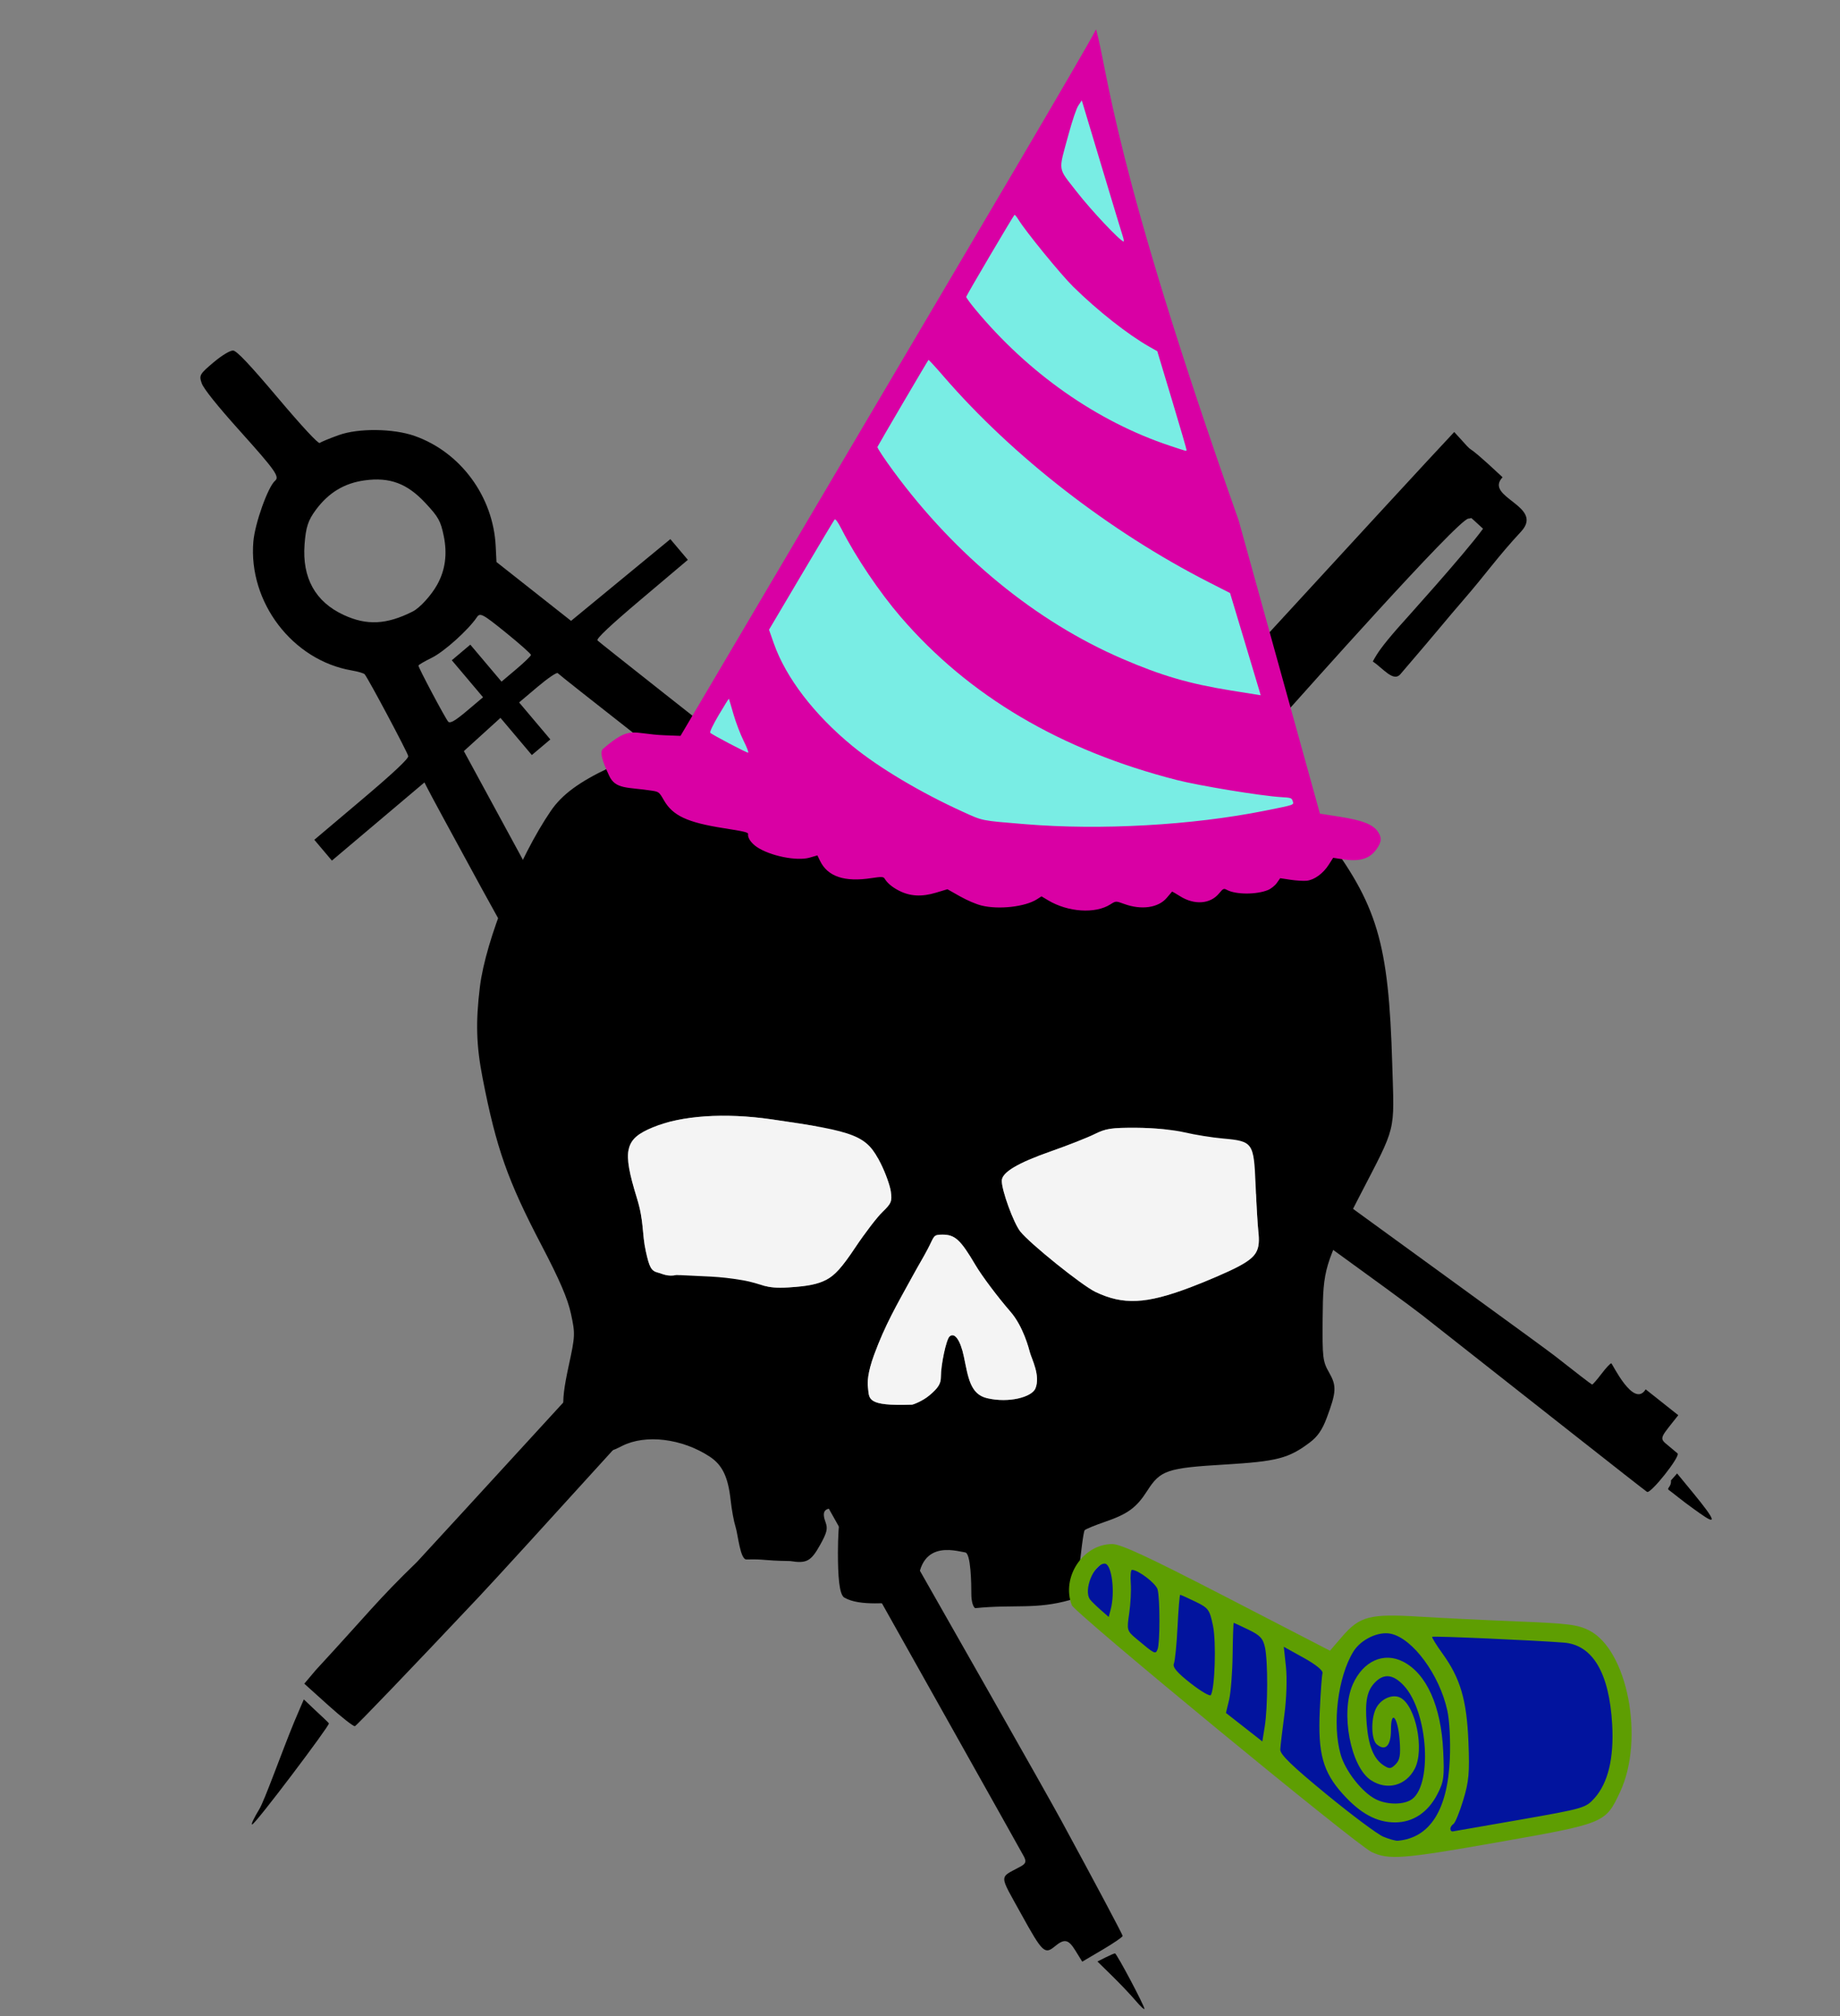 <?xml version="1.0" encoding="UTF-8" standalone="no"?>
<svg
   width="210mm"
   height="230mm"
   viewBox="0 0 210 230"
   version="1.1"
   id="svg8"
   inkscape:version="1.2.1 (9c6d41e410, 2022-07-14)"
   sodipodi:docname="PF_Logo_Skull (pink party).svg"
   xml:space="preserve"
   xmlns:inkscape="http://www.inkscape.org/namespaces/inkscape"
   xmlns:sodipodi="http://sodipodi.sourceforge.net/DTD/sodipodi-0.dtd"
   xmlns="http://www.w3.org/2000/svg"
   xmlns:svg="http://www.w3.org/2000/svg"
   xmlns:rdf="http://www.w3.org/1999/02/22-rdf-syntax-ns#"
   xmlns:cc="http://creativecommons.org/ns#"
   xmlns:dc="http://purl.org/dc/elements/1.1/"><rect x="0" y="0" width="210" height="230" fill="#808080" stroke="none"/><defs
     id="defs2"><linearGradient
       id="linearGradient4977"
       inkscape:swatch="solid"><stop
         style="stop-color:#ffffff;stop-opacity:1;"
         offset="0"
         id="stop4975" /></linearGradient><linearGradient
       id="linearGradient4914"
       inkscape:swatch="solid"><stop
         style="stop-color:#ffffff;stop-opacity:1;"
         offset="0"
         id="stop4912" /></linearGradient></defs><sodipodi:namedview
     id="base"
     pagecolor="#ffffff"
     bordercolor="#666666"
     borderopacity="1.0"
     inkscape:pageopacity="0.0"
     inkscape:pageshadow="2"
     inkscape:zoom="1.4"
     inkscape:cx="266.07143"
     inkscape:cy="410"
     inkscape:document-units="mm"
     inkscape:current-layer="layer1"
     inkscape:document-rotation="0"
     showgrid="false"
     inkscape:window-width="2160"
     inkscape:window-height="3684"
     inkscape:window-x="7669"
     inkscape:window-y="-11"
     inkscape:window-maximized="1"
     inkscape:showpageshadow="2"
     inkscape:pagecheckerboard="0"
     inkscape:deskcolor="#d1d1d1"><inkscape:grid
       type="xygrid"
       id="grid12"
       originx="0"
       originy="0" /></sodipodi:namedview><g
     inkscape:label="Layer 1"
     inkscape:groupmode="layer"
     id="layer1"
     style="display:inline;opacity:1"><path
       style="fill:#000000;fill-opacity:1;stroke:none;stroke-width:0.345;stroke-opacity:1"
       d="m 129.609,228.242 c -0.542,-0.64 -1.745,-1.907 -2.672,-2.816 l -1.686,-1.652 0.92,-0.462 c 0.506,-0.254 0.993,-0.462 1.082,-0.463 0.195,-5.1e-4 3.387,6.014 3.36,6.332 -0.01,0.123 -0.463,-0.299 -1.005,-0.939 z m 63.726,-56.074 c -1.338,-0.951 -2.572,-1.982 -2.84,-2.161 -0.358,-0.239 0.283,-0.345 0.212,-1.118 l 0.7,-0.792 1.773,2.153 c 2.861,3.474 2.668,3.705 0.797,2.375 z m -5.355,-1.967 c -0.184,-0.118 -4.071,-3.16 -8.638,-6.759 -4.567,-3.6 -12.234,-9.633 -17.036,-13.407 C 157.503,146.261 95.674,101.99 90.571,97.973 85.467,93.956 77.365,87.597 72.566,83.842 c -4.799,-3.755 -8.81,-6.926 -8.913,-7.048 -0.103,-0.122 -1.137,0.58 -2.298,1.561 l -2.11,1.782 1.782,2.11 1.782,2.11 -1.055,0.891 -1.055,0.891 -1.791,-2.121 -1.791,-2.121 -2.089,1.896 -2.089,1.896 7.995,14.715 c 4.397,8.093 10.909,20.085 14.469,26.648 3.561,6.563 41.941,73.685 45.775,80.744 3.834,7.059 6.962,12.938 6.951,13.064 -0.01,0.126 -1.053,0.838 -2.317,1.582 l -2.298,1.352 -0.773,-1.254 c -0.803,-1.303 -1.258,-1.398 -2.352,-0.492 -1.156,0.958 -1.411,0.713 -3.839,-3.685 -2.569,-4.653 -2.559,-4.074 -0.089,-5.413 0.609,-0.33 0.693,-0.565 0.407,-1.134 -0.372,-0.739 -56.253,-100.112 -61.975,-110.603 -3.964,-7.268 -5.618,-10.321 -6.089,-11.241 l -0.364,-0.71 -5.281,4.46 -5.281,4.46 -1.003,-1.187 -1.003,-1.187 5.392,-4.554 c 3.591,-3.033 5.371,-4.7 5.327,-4.99 -0.059,-0.398 -4.56,-8.85 -4.974,-9.34 -0.098,-0.116 -0.766,-0.312 -1.484,-0.436 -6.749,-1.158 -11.802,-7.778 -11.219,-14.697 0.175,-2.077 1.669,-6.26 2.482,-6.947 0.536,-0.453 0.02,-1.18 -4.045,-5.705 -2.569,-2.86 -4.117,-4.794 -4.331,-5.413 -0.314,-0.909 -0.24,-1.04 1.336,-2.372 0.946,-0.799 1.921,-1.388 2.252,-1.36 0.416,0.035 1.886,1.591 5.107,5.404 2.749,3.255 4.622,5.271 4.777,5.141 0.14,-0.118 1.118,-0.523 2.175,-0.901 2.248,-0.804 6.228,-0.758 8.656,0.099 5.247,1.853 8.97,6.912 9.249,12.572 l 0.09,1.812 4.256,3.356 4.256,3.356 5.666,-4.663 5.666,-4.663 0.998,1.182 0.998,1.182 -5.276,4.456 c -3.584,3.026 -5.199,4.547 -5.037,4.739 0.132,0.156 11.741,9.316 25.798,20.357 14.057,11.04 81.15,59.443 83.433,61.243 2.283,1.8 4.21,3.281 4.283,3.291 0.073,0.009 0.551,-0.536 1.063,-1.211 0.512,-0.676 1.02,-1.221 1.129,-1.212 0.109,0.009 2.56,5.199 3.922,2.969 l 3.723,2.952 -0.68,0.855 c -1.421,1.787 -1.428,1.825 -0.501,2.583 0.478,0.391 0.972,0.803 1.098,0.918 0.356,0.323 -3.073,4.649 -3.478,4.389 z M 53.348,77.435 l -1.782,-2.11 1.055,-0.891 1.055,-0.891 1.782,2.11 1.782,2.11 1.671,-1.411 c 0.919,-0.776 1.679,-1.51 1.689,-1.63 0.01,-0.12 -1.285,-1.273 -2.878,-2.56 -2.647,-2.14 -2.931,-2.29 -3.297,-1.745 -0.975,1.452 -3.744,3.938 -5.151,4.626 -0.827,0.404 -1.509,0.805 -1.517,0.891 -0.018,0.216 3.034,5.966 3.391,6.389 0.209,0.248 0.799,-0.088 2.135,-1.217 l 1.847,-1.56 z M 49.911,66.676 c 0.911,-1.652 1.154,-3.482 0.735,-5.522 -0.357,-1.733 -0.599,-2.167 -2.117,-3.791 -2.073,-2.218 -4.058,-2.952 -6.918,-2.56 -2.311,0.317 -4.097,1.393 -5.551,3.346 -0.897,1.205 -1.156,1.993 -1.302,3.973 -0.282,3.817 1.23,6.536 4.469,8.036 2.636,1.221 4.888,1.109 7.871,-0.392 0.819,-0.412 2.133,-1.855 2.814,-3.09 z"
       id="path863"
       sodipodi:nodetypes="sscssssssscssscsssssscccccccccssscscssssssscccccssssssssssssssscccccccsssssssscsssccccccccssssssssccsssssssss"
       inkscape:export-xdpi="1200"
       inkscape:export-ydpi="1200" /><path
       style="fill:#000000;stroke-width:0.476"
       d="m 29.585,206.414 c 0.608,-0.989 2.618,-6.651 3.985,-9.952 0.359,-0.867 1.107,-2.587 1.107,-2.587 0,0 0.805,0.759 1.205,1.142 0.554,0.53 1.616,1.483 1.654,1.6 0.083,0.258 -8.328,11.424 -8.755,11.524 -0.165,0.039 0.196,-0.738 0.804,-1.727 z M 171.489,54.444 c -2.18,2.313 4.834,3.272 2.106,6.207 -2.729,2.935 -3.932,4.751 -6.676,7.911 -1.847,2.126 -2.64,3.171 -7.099,8.36 -0.787,0.915 -1.966,-0.663 -3.141,-1.461 0.513,-0.953 1.068,-1.768 2.821,-3.778 0.493,-0.565 7.667,-8.481 9.76,-11.366 -1.808,-1.625 -1.093,-1.156 -1.666,-1.153 -1.146,0.007 -19.8,21.011 -20.115,21.35 -2.523,2.715 -4.86,4.983 -6.629,6.857 -7.075,7.495 -78.601,86.75 -86.208,94.818 -7.607,8.068 -13.97,14.701 -14.139,14.74 -0.169,0.04 -1.538,-1.035 -3.041,-2.388 l -2.733,-2.46 1.313,-1.555 c 6.035,-6.535 7.024,-7.958 11.536,-12.321 0.809,-0.806 107.098,-116.899 118.394,-128.921 3.263,3.619 0,0 5.517,5.161 z"
       id="path863-1"
       sodipodi:nodetypes="sacassscssscscsssscsccccc"
       inkscape:export-xdpi="1200"
       inkscape:export-ydpi="1200" /></g><g
     inkscape:groupmode="layer"
     id="layer2"
     inkscape:label="Layer 2"
     style="display:inline"><g
       id="g16"
       transform="matrix(1.251,0,0,1.168,-26.958,-29.303)"><g
         id="g20"><g
           id="g11642"><g
             id="g10907"><path
               style="fill:#000000;stroke-width:0.265"
               d="m 110.513,182.161 c -0.199,-0.123 -0.347,-0.699 -0.347,-1.349 0,-0.982 -0.034,-4.018 -0.563,-4.093 -0.821,-0.116 -4.713,-1.561 -4.3,4.411 0.066,0.949 -0.423,0.532 -1.062,0.532 -1.558,-0.123 -4.19,0.393 -5.686,-0.545 -0.448,-0.328 -0.561,-2.124 -0.561,-4.394 0,-1.431 0.086,-2.988 0.192,-3.461 0.182,-0.816 0.153,-0.86 -0.573,-0.86 -0.892,0 -1.091,0.375 -0.74,1.397 0.207,0.602 0.116,0.997 -0.503,2.185 -0.839,1.609 -1.228,1.834 -2.735,1.579 -2.651,-0.043 -2.162,-0.2 -3.968,-0.156 -0.593,0.069 -0.791,-2.465 -1.017,-3.203 -0.147,-0.481 -0.345,-1.636 -0.44,-2.567 -0.234,-2.298 -0.762,-3.471 -1.931,-4.287 -2.519,-1.76 -5.823,-2.191 -7.961,-1.039 -1.119,0.603 -1.183,0.608 -1.984,0.17 -0.456,-0.249 -1.35,-0.901 -1.987,-1.45 -1.59,-1.368 -1.742,-2.451 -0.916,-6.532 0.595,-2.942 0.603,-3.135 0.207,-5.094 -0.298,-1.473 -1.038,-3.317 -2.675,-6.666 -3.099,-6.341 -4.14,-9.502 -5.385,-16.352 -0.58,-3.191 -0.642,-5.45 -0.246,-8.916 0.525,-4.589 3.549,-12.613 6.478,-17.192 1.008,-1.577 2.57,-2.813 5.284,-4.186 1.019,-0.515 2.805,-1.489 3.969,-2.165 7.71,-4.473 14.756,-6.743 22.622,-7.288 4.405,-0.305 6.147,-0.247 12.171,0.404 7.419,0.802 10.081,1.476 14.682,3.715 4.822,2.347 5.897,3.419 11.75,11.721 4.937,7.003 5.948,10.633 6.276,22.532 0.189,6.881 0.434,5.826 -3.009,12.965 -3.178,6.587 -3.302,7.03 -3.34,11.906 -0.03,3.827 0.009,4.179 0.588,5.263 0.698,1.308 0.67,1.901 -0.212,4.426 -0.411,1.177 -0.836,1.837 -1.556,2.416 -1.927,1.549 -2.985,1.842 -7.755,2.148 -5.267,0.338 -5.865,0.555 -7.066,2.563 -0.993,1.66 -1.77,2.268 -3.899,3.049 -0.86,0.316 -1.672,0.673 -1.803,0.794 -0.132,0.121 -0.373,2.503 -0.535,4 -0.245,2.257 -0.376,2.737 -0.766,2.812 -3.158,0.968 -5.058,0.42 -8.696,0.809 z m -4.184,-20.769 c 0.822,-0.742 1.059,-1.149 1.059,-1.816 0,-1.201 0.487,-3.641 0.786,-3.94 0.458,-0.458 0.992,0.336 1.309,1.949 0.394,2.001 0.56,3.677 2.119,4.07 2.011,0.506 4.093,-0.119 4.411,-0.95 0.478,-1.249 -0.341,-2.876 -0.506,-3.53 -0.086,-0.344 -0.598,-2.519 -1.772,-3.967 -1.174,-1.448 -2.613,-3.502 -3.198,-4.566 -1.359,-2.47 -1.859,-2.961 -3.008,-2.961 -0.874,0 -0.725,0.144 -1.32,1.361 -0.459,0.938 -0.717,1.355 -1.414,2.712 -1.449,2.823 -2.502,4.758 -3.5,7.668 -0.608,1.774 -0.616,2.725 -0.562,3.167 0.137,1.127 -0.196,1.855 4.006,1.7 0.109,0.007 1.005,-0.37 1.587,-0.897 z m 23.77,-10.542 c 1.552,-0.628 3.527,-1.542 4.39,-2.032 1.734,-0.984 2.056,-1.589 1.857,-3.494 -0.063,-0.604 -0.174,-2.646 -0.247,-4.538 -0.158,-4.102 -0.245,-4.233 -2.983,-4.494 -0.98,-0.093 -2.556,-0.364 -3.502,-0.602 -0.988,-0.248 -2.846,-0.438 -4.366,-0.446 -2.298,-0.012 -2.802,0.069 -3.831,0.617 -0.652,0.347 -2.438,1.101 -3.969,1.675 -3.078,1.154 -4.504,2.069 -4.504,2.891 0,0.962 1.076,4.116 1.686,4.943 0.873,1.183 5.635,5.282 6.866,5.91 2.525,1.288 4.612,1.184 8.602,-0.431 z m -33.179,-0.752 c 0.793,-0.439 1.443,-1.211 2.65,-3.149 0.88,-1.412 2.003,-2.983 2.497,-3.49 0.799,-0.822 0.881,-1.04 0.753,-1.996 -0.079,-0.59 -0.492,-1.818 -0.918,-2.727 -1.283,-2.74 -2.141,-3.111 -9.992,-4.321 -4.247,-0.654 -8.198,-0.369 -10.797,0.78 -2.583,1.142 -2.81,2.22 -1.458,6.913 0.67,2.325 0.442,3.415 0.82,5.228 0.313,1.501 0.471,1.896 1.115,2.058 0.363,0.091 0.861,0.426 1.682,0.225 2.697,0.164 3.755,0.101 5.992,0.51 1.932,0.353 1.944,0.857 4.229,0.707 1.734,-0.114 2.661,-0.313 3.427,-0.738 z"
               id="path847"
               sodipodi:nodetypes="csssccsssssccssssssssssssssssssssscssssssscccsssssssssssssscssssssssssssssssscsssssscsss"
               inkscape:export-xdpi="1200"
               inkscape:export-ydpi="1200" /><path
               style="fill:#f4f4f4;fill-opacity:1;stroke-width:0.265"
               d="m 106.328,161.391 c 0.822,-0.742 1.059,-1.149 1.059,-1.816 0,-1.201 0.487,-3.641 0.786,-3.94 0.458,-0.458 0.992,0.336 1.309,1.949 0.394,2.001 0.56,3.677 2.119,4.07 2.011,0.506 4.093,-0.119 4.411,-0.95 0.478,-1.249 -0.341,-2.876 -0.506,-3.53 -0.086,-0.344 -0.598,-2.519 -1.772,-3.967 -1.174,-1.448 -2.613,-3.502 -3.198,-4.566 -1.359,-2.47 -1.859,-2.961 -3.008,-2.961 -0.874,0 -0.725,0.144 -1.32,1.361 -0.459,0.938 -0.717,1.355 -1.414,2.712 -1.449,2.823 -2.502,4.758 -3.5,7.668 -0.608,1.774 -0.616,2.725 -0.562,3.167 0.137,1.127 -0.196,1.855 4.006,1.7 0.109,0.007 1.005,-0.37 1.587,-0.897 z m 23.77,-10.542 c 1.552,-0.628 3.527,-1.542 4.39,-2.032 1.734,-0.984 2.055,-1.589 1.857,-3.494 -0.063,-0.604 -0.174,-2.646 -0.247,-4.538 -0.158,-4.102 -0.245,-4.233 -2.983,-4.494 -0.98,-0.093 -2.556,-0.364 -3.502,-0.602 -0.988,-0.248 -2.846,-0.438 -4.366,-0.446 -2.298,-0.012 -2.802,0.069 -3.831,0.617 -0.652,0.347 -2.438,1.101 -3.969,1.675 -3.078,1.154 -4.504,2.069 -4.504,2.891 0,0.962 1.076,4.116 1.686,4.943 0.873,1.183 5.635,5.282 6.866,5.91 2.525,1.288 4.612,1.184 8.602,-0.431 z m -33.179,-0.752 c 0.793,-0.439 1.443,-1.211 2.65,-3.149 0.88,-1.412 2.003,-2.983 2.497,-3.49 0.799,-0.822 0.881,-1.04 0.753,-1.996 -0.079,-0.59 -0.492,-1.818 -0.918,-2.727 -1.283,-2.74 -2.141,-3.111 -9.992,-4.321 -4.247,-0.654 -8.198,-0.369 -10.797,0.78 -2.583,1.142 -2.81,2.22 -1.458,6.913 0.67,2.325 0.442,3.415 0.82,5.228 0.313,1.501 0.471,1.896 1.115,2.058 0.363,0.091 0.861,0.426 1.682,0.225 2.697,0.164 3.755,0.101 5.992,0.51 1.932,0.353 1.944,0.857 4.229,0.707 1.734,-0.114 2.661,-0.313 3.427,-0.738 z"
               id="path847-6"
               sodipodi:nodetypes="sssssssssssssscssssssssssssssssscsssssscsss"
               inkscape:export-xdpi="1200"
               inkscape:export-ydpi="1200" /></g></g></g></g></g><g
     inkscape:groupmode="layer"
     id="layer4"
     inkscape:label="Layer 4"><g
       id="g1724"
       transform="matrix(0.592,0,0,0.677,114.444,220.684)"><g
         id="g1729"><path
           style="fill:#02149e;fill-opacity:1;stroke-width:0.535"
           d="m 94.623,-16.372 c 20.057,-3.05 20.074,-3.056 22.78,-8.026 4.573,-8.401 1.401,-22.642 -5.732,-25.74 -2.07,-0.899 -3.901,-1.097 -12.986,-1.407 -5.817,-0.198 -14.067,-0.546 -18.335,-0.772 -9.195,-0.487 -10.996,-0.077 -14.329,3.266 l -2.151,2.157 -19.042,-8.485 c -14.378,-6.407 -19.554,-8.485 -21.132,-8.485 -5.402,0 -9.453,5.26 -7.482,9.717 0.554,1.253 52.453,38.108 55.322,39.286 3.162,1.298 5.723,1.13 23.087,-1.51 z"
           id="path1600-3"
           sodipodi:nodetypes="sssssscsssss" /><path
           style="fill:#5e9e02;fill-opacity:1;stroke-width:0.563"
           d="m 95.21,-15.491 c 20.952,-3.229 20.97,-3.235 23.796,-8.498 4.777,-8.896 1.464,-23.974 -5.988,-27.254 -2.162,-0.952 -4.075,-1.162 -13.565,-1.49 -6.076,-0.21 -14.695,-0.578 -19.152,-0.817 -9.605,-0.516 -11.486,-0.081 -14.968,3.458 l -2.247,2.284 -19.891,-8.985 c -15.019,-6.784 -20.426,-8.985 -22.074,-8.985 -5.643,0 -9.874,5.57 -7.816,10.288 0.579,1.327 54.792,40.35 57.789,41.597 3.303,1.374 5.978,1.197 24.116,-1.599 z m -21.833,-0.97 c -1.116,-0.406 -6.058,-3.629 -10.983,-7.162 -6.634,-4.759 -8.938,-6.712 -8.891,-7.536 0.035,-0.612 0.389,-3.234 0.787,-5.827 0.413,-2.691 0.545,-6.166 0.308,-8.098 l -0.416,-3.384 3.849,1.865 c 2.353,1.141 3.758,2.144 3.615,2.581 -0.128,0.394 -0.365,3.217 -0.525,6.273 -0.382,7.272 0.596,10.371 4.456,14.111 3.383,3.279 6.515,4.762 10.056,4.762 3.453,0 6.327,-1.669 8.147,-4.733 1.255,-2.112 1.374,-2.885 1.13,-7.351 -0.41,-7.522 -3.207,-12.968 -7.699,-14.992 -3.746,-1.688 -7.724,-0.13 -9.723,3.809 -2.419,4.766 -0.434,13.917 3.507,16.167 3.091,1.765 6.732,0.926 8.436,-1.945 1.902,-3.205 0.205,-10.578 -2.752,-11.957 -1.548,-0.722 -3.9,0.216 -4.785,1.908 -0.96,1.836 -0.832,5.188 0.227,5.954 1.651,1.194 2.721,0.232 2.721,-2.447 0,-3.603 1.355,-2.134 1.683,1.826 0.2,2.409 0.032,3.26 -0.785,3.972 -0.909,0.792 -1.2,0.814 -2.325,0.172 -1.892,-1.079 -2.909,-3.259 -3.25,-6.966 -0.359,-3.894 0.061,-5.662 1.678,-7.072 1.694,-1.476 3.454,-1.287 5.463,0.588 4.795,4.473 5.62,17.307 1.244,19.348 -1.709,0.797 -4.667,0.706 -6.692,-0.207 -2.624,-1.182 -5.825,-4.767 -6.719,-7.523 -1.664,-5.128 -0.527,-13.117 2.469,-17.347 1.449,-2.046 4.837,-3.448 7.226,-2.991 4.229,0.809 9.356,6.903 10.871,12.92 0.43,1.709 0.635,5.112 0.489,8.143 -0.414,8.616 -3.829,13.328 -10.015,13.816 -0.425,0.034 -1.686,-0.271 -2.802,-0.678 z m 12.919,-1.332 c 0,-0.272 0.268,-0.639 0.595,-0.815 0.327,-0.176 1.174,-1.981 1.881,-4.011 1.096,-3.144 1.245,-4.601 1.005,-9.824 -0.324,-7.061 -1.543,-10.693 -4.995,-14.88 -1.203,-1.459 -2.098,-2.73 -1.99,-2.824 0.192,-0.167 19.639,0.581 25.386,0.976 5.558,0.383 8.756,5.113 9.313,13.777 0.366,5.683 -0.788,9.877 -3.423,12.447 -1.677,1.635 -2.089,1.74 -14.297,3.613 -6.914,1.061 -12.774,1.953 -13.023,1.982 -0.249,0.029 -0.452,-0.17 -0.452,-0.442 z m -42.66,-21.732 c 0.332,-1.212 0.639,-4.627 0.682,-7.588 0.043,-2.961 0.139,-5.385 0.213,-5.385 0.074,-6.3e-4 1.36,0.518 2.858,1.152 2.244,0.95 2.804,1.482 3.176,3.021 0.576,2.378 0.542,10.039 -0.058,13.303 l -0.461,2.504 -3.507,-2.401 -3.507,-2.401 0.604,-2.204 z m -10.643,-6.107 c 0.22,-0.454 0.537,-3.249 0.705,-6.211 0.168,-2.962 0.399,-5.385 0.512,-5.385 0.113,0 1.425,0.516 2.916,1.147 2.536,1.074 2.754,1.334 3.406,4.072 0.65,2.727 0.369,10.572 -0.418,11.682 -0.176,0.248 -1.94,-0.658 -3.92,-2.013 -2.577,-1.764 -3.487,-2.699 -3.201,-3.291 z m -7.293,-4.234 c -1.756,-1.288 -1.8,-1.427 -1.324,-4.216 0.271,-1.586 0.408,-3.889 0.304,-5.117 -0.103,-1.228 0.002,-2.233 0.234,-2.233 1.201,0 4.629,2.291 4.94,3.302 0.474,1.539 0.475,8.992 0.002,10.066 -0.405,0.92 -0.504,0.878 -4.157,-1.802 z m -8.871,-6.575 c -1.333,-1.563 0.76,-6.042 2.823,-6.042 1.358,0 2.063,4.791 1.146,7.777 l -0.372,1.209 -1.574,-1.209 c -0.866,-0.665 -1.776,-1.446 -2.022,-1.735 z"
           id="path1600" /></g></g></g><g
     inkscape:groupmode="layer"
     id="layer3"
     inkscape:label="Layer 3"
     transform="matrix(1.012,0,0,1,6.722,16.303)"><g
       id="g19650"
       inkscape:label="g19650"
       transform="matrix(0.631,0.099,-0.092,0.601,-21.919,90.967)"><g
         id="g10863"><path
           style="display:inline;fill:#79ede4;fill-opacity:1;fill-rule:evenodd;stroke-width:0.265"
           d="m 138.219,-57.148 22.169,-59.932 c 15.406,-41.649 27.961,-77.093 29.53,-82.054 3.367,7.889 3.981,22.82 35.772,85.643 l 24.096,52.243 c 1.332,12.526 -32.314,8.277 -38.273,12.993 -42.968,15.733 -75.628,-4.16 -73.294,-8.893 z"
           id="path12410-9"
           inkscape:label="path12410"
           sodipodi:nodetypes="csccccc"
           clip-path="none" /></g><path
         style="fill:#d900a4;fill-opacity:1;stroke-width:0.265"
         d="m 179.188,-38.944 c -1.309,-0.468 -2.212,-1.054 -2.848,-1.851 -0.226,-0.283 -0.651,-0.223 -2.279,0.324 -4.593,1.542 -7.681,0.978 -9.438,-1.723 l -0.609,-0.936 -1.291,0.639 c -2.142,1.06 -7.004,0.82 -9.535,-0.471 -1.073,-0.547 -1.847,-1.43 -1.847,-2.107 0,-0.346 -0.637,-0.405 -4.432,-0.412 -6.482,-0.012 -9.209,-0.853 -11.165,-3.444 -1.058,-1.401 -1.126,-1.442 -2.38,-1.442 -4.304,0 -6.366,0.854 -7.862,-1.567 -0.735,-1.189 -2.501,-3.899 -1.787,-4.785 4.239,-5.256 4.553,-3.565 10.413,-4.289 l 2.763,-0.342 21.902,-58.329 c 15.936,-42.441 29.965,-79.633 31.535,-84.593 3.367,7.889 6.386,24.156 38.178,86.979 l 22.091,51.976 3.488,0.006 c 4.179,0.008 6.109,0.475 7.169,1.734 0.774,0.92 0.85,1.634 0.312,2.923 -0.938,2.246 -2.604,3.141 -5.844,3.141 h -1.623 l -0.593,1.43 c -0.738,1.78 -2.11,3.223 -3.408,3.584 -0.545,0.151 -1.825,0.279 -2.843,0.284 l -1.852,0.008 -0.46,0.985 c -0.253,0.542 -0.862,1.244 -1.354,1.56 -1.874,1.204 -5.489,1.789 -7.152,1.157 -0.606,-0.231 -0.719,-0.155 -1.275,0.852 -1.252,2.27 -4.016,2.937 -6.798,1.642 -0.785,-0.365 -1.449,-0.632 -1.474,-0.593 -0.026,0.039 -0.364,0.626 -0.752,1.303 -1.194,2.086 -4.098,3.026 -7.27,2.352 -1.533,-0.325 -1.536,-0.325 -2.396,0.478 -2.371,2.215 -7.166,2.668 -10.968,1.037 l -1.269,-0.545 -0.715,0.671 c -1.852,1.737 -6.374,3.047 -9.506,2.755 -0.989,-0.092 -2.653,-0.546 -4.038,-1.099 l -2.355,-0.942 -1.896,0.966 c -2.377,1.212 -4.45,1.429 -6.535,0.684 z m 20.307,-15.95 c 13.257,-1.005 29.106,-4.592 41.352,-9.358 5.144,-2.002 4.976,-1.909 4.663,-2.597 -0.262,-0.574 -0.365,-0.594 -2.177,-0.412 -3.477,0.349 -14.558,0.243 -18.644,-0.178 -21.063,-2.17 -38.577,-9.595 -52.578,-22.291 -4.39,-3.981 -9.434,-9.768 -12.686,-14.555 -0.859,-1.264 -1.372,-1.809 -1.496,-1.587 -0.103,0.186 -2.049,5.279 -4.323,11.318 l -4.135,10.98 1.198,2.381 c 3.03,6.022 9.007,12.094 16.547,16.81 5.197,3.25 13.159,6.657 20.987,8.98 3.838,1.139 3.302,1.115 11.292,0.509 z M 148.064,-62.21 c -0.754,-1.128 -1.889,-3.241 -2.522,-4.696 -0.633,-1.455 -1.178,-2.679 -1.21,-2.719 -0.033,-0.04 -0.624,1.429 -1.315,3.266 -0.76,2.019 -1.16,3.435 -1.014,3.581 0.259,0.259 6.619,2.583 7.13,2.606 0.167,0.007 -0.313,-0.909 -1.068,-2.037 z m 88.732,-23.945 c -0.143,-0.327 -1.967,-4.393 -4.055,-9.034 l -3.796,-8.438 -3.943,-1.376 c -18.722,-6.536 -37.635,-17.668 -51.917,-30.558 -1.647,-1.486 -3.03,-2.661 -3.074,-2.61 -0.102,0.118 -6.461,17.186 -6.559,17.602 -0.04,0.171 1.53,2.005 3.49,4.074 13.127,13.864 28.893,23.732 44.989,28.158 7.286,2.003 12.354,2.708 19.772,2.749 l 5.352,0.03 z m -19.307,-42.73 c 7.9e-4,-0.109 -1.749,-4.086 -3.889,-8.837 l -3.89,-8.638 -1.469,-0.589 c -4.106,-1.648 -10.003,-5.18 -14.956,-8.96 -2.479,-1.891 -9.79,-8.873 -11.357,-10.845 -0.39,-0.491 -0.763,-0.84 -0.828,-0.774 -0.173,0.173 -6.21,16.284 -6.21,16.573 0,0.134 0.828,1.026 1.841,1.981 10.995,10.373 24.336,17.365 37.714,19.769 3.232,0.581 3.042,0.561 3.044,0.32 z m -16.93,-37.835 c -0.262,-0.546 -2.59,-5.695 -5.174,-11.443 -2.584,-5.748 -4.908,-10.918 -5.166,-11.488 l -0.468,-1.037 -0.452,1.037 c -0.271,0.621 -0.648,2.895 -0.941,5.667 -0.777,7.357 -1.084,6.295 3.003,10.4 2.938,2.951 8.866,7.857 9.496,7.857 0.099,0 -0.035,-0.446 -0.297,-0.992 z"
         id="path12410"
         inkscape:label="path12410"
         sodipodi:nodetypes="sssscssssssssscscccsssscssscsssssssssscssscsssssssssssscssssssssssssscssssssscscscssssssscssscsssss" /></g></g></svg>

